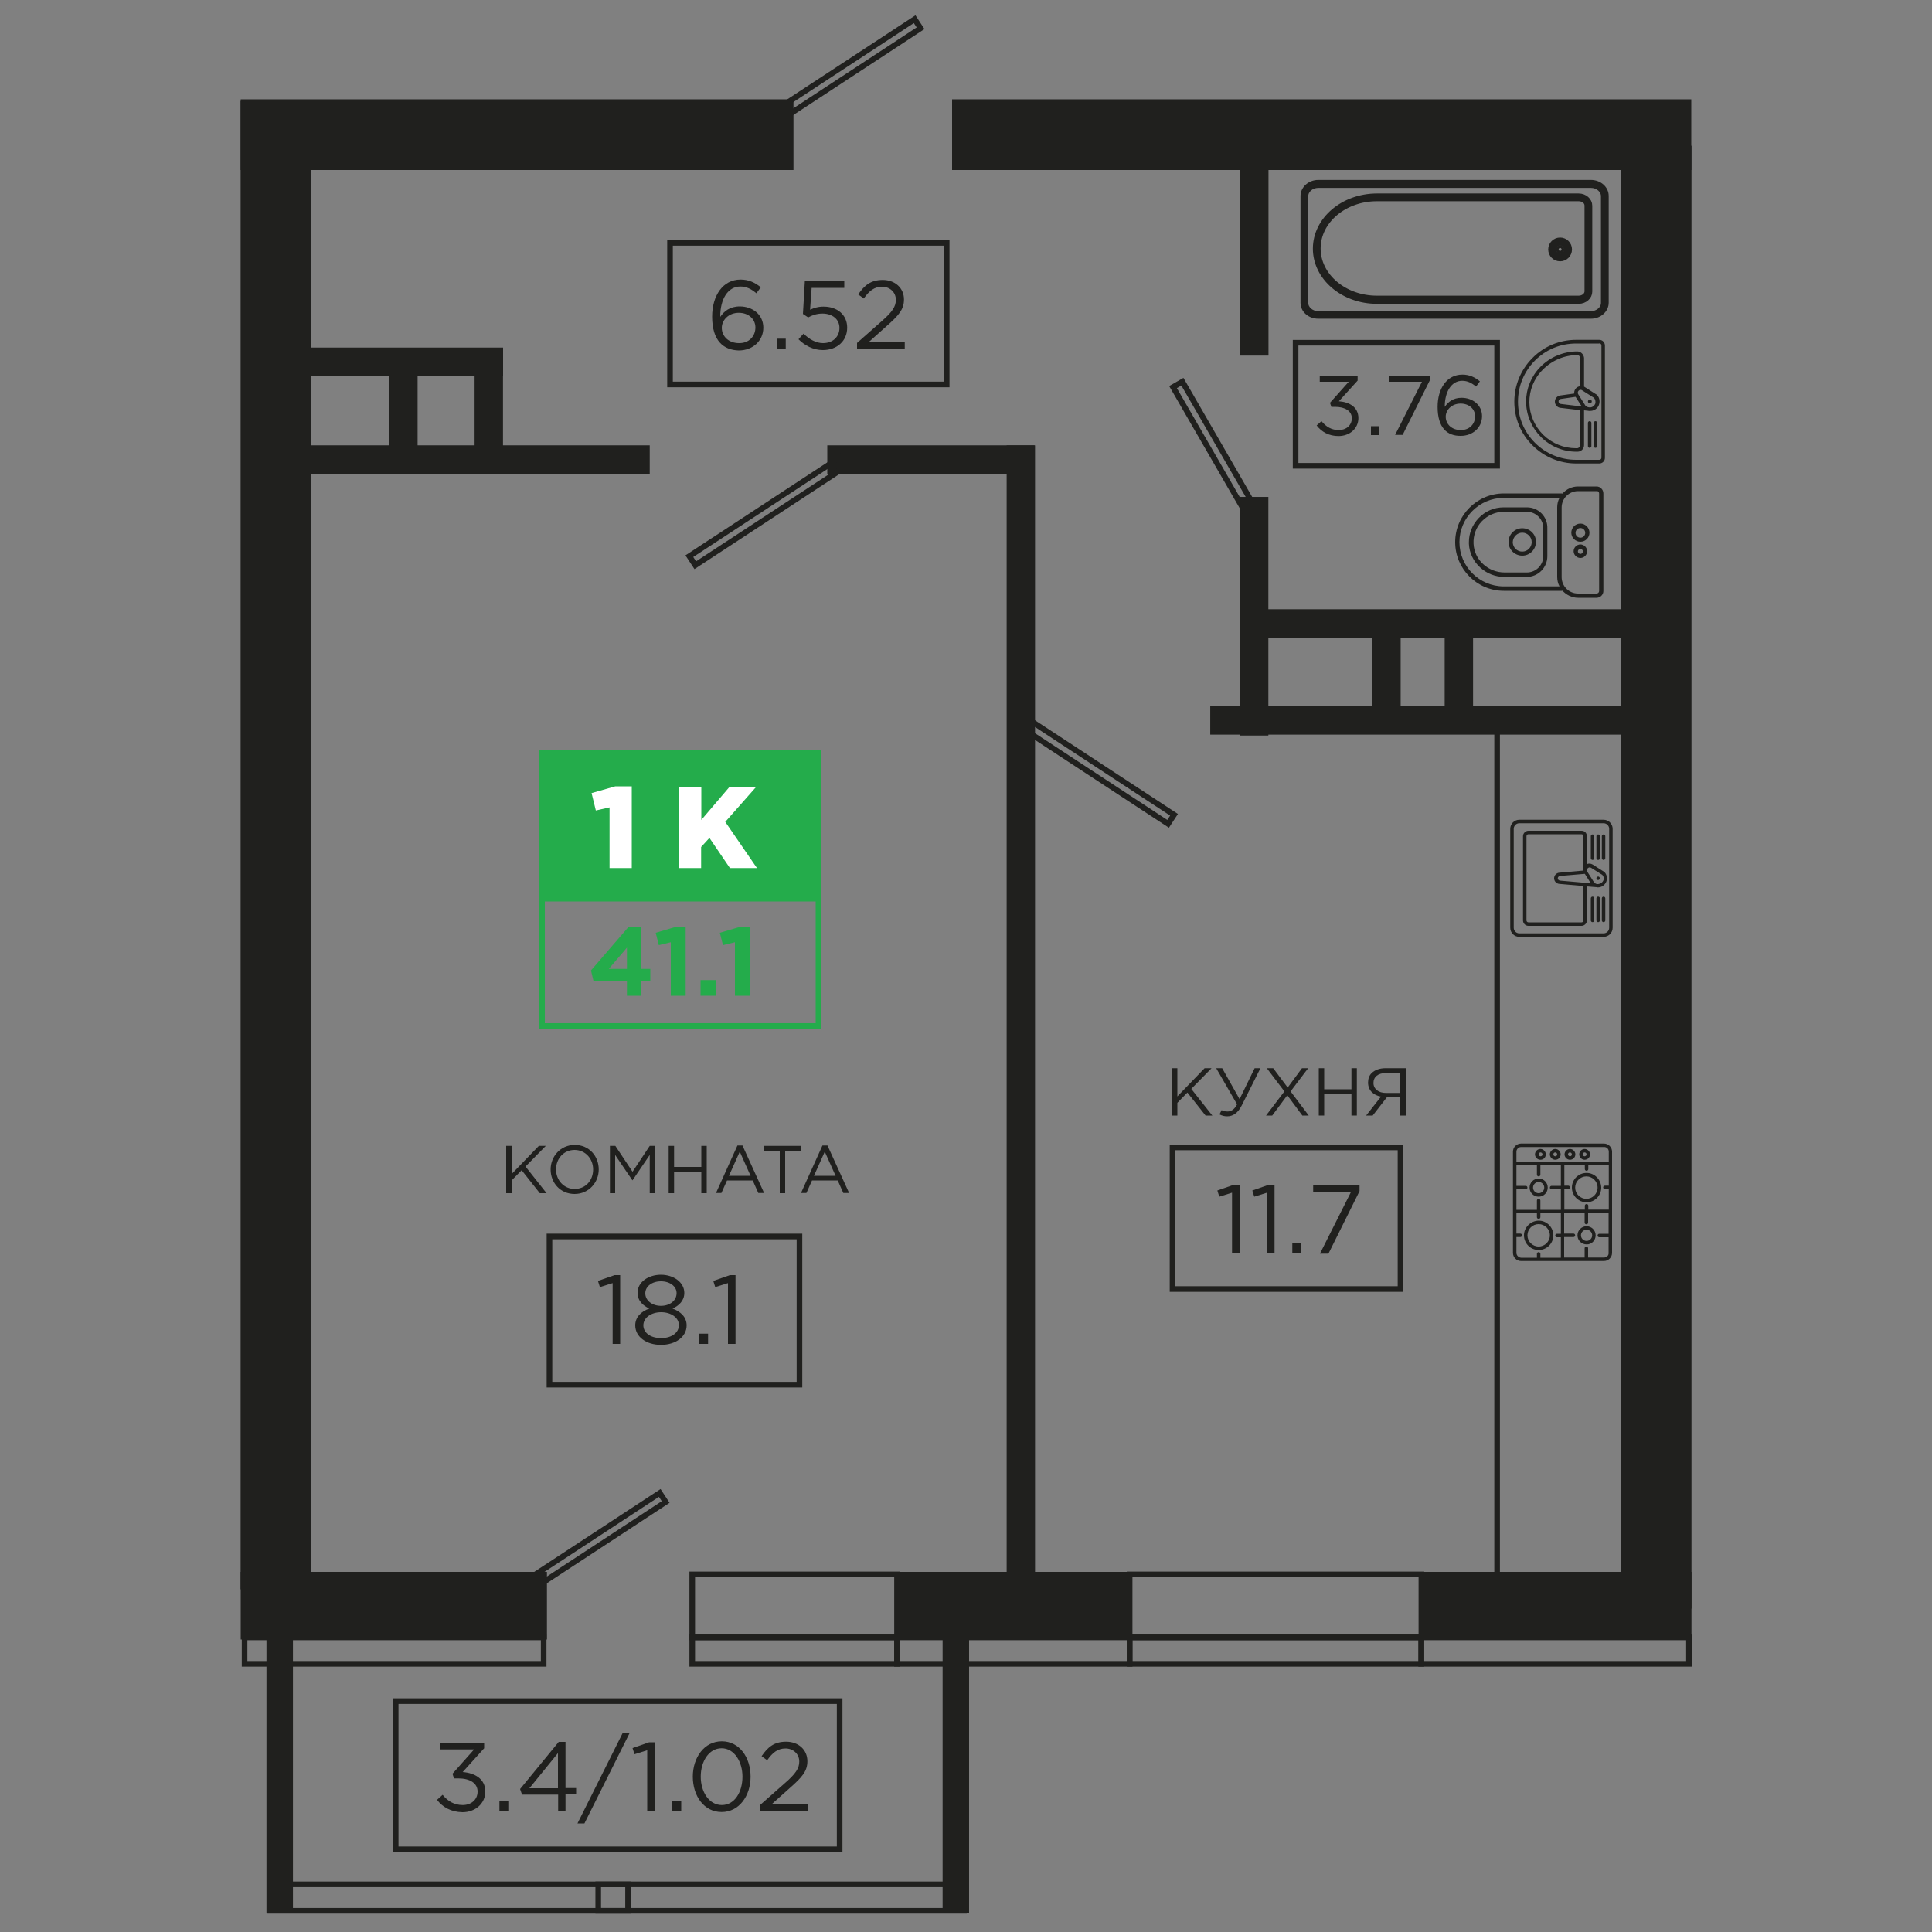 <?xml version="1.0" encoding="utf-8"?>
<!-- Generator: Adobe Illustrator 20.1.0, SVG Export Plug-In . SVG Version: 6.00 Build 0)  -->
<svg version="1.1" id="Слой_1" xmlns="http://www.w3.org/2000/svg" xmlns:xlink="http://www.w3.org/1999/xlink" x="0px" y="0px"
	 viewBox="0 0 1000 1000" style="enable-background:new 0 0 1000 1000;" xml:space="preserve">
<rect x="0" y="0" width="1000" height="1000" fill="#808080" stroke="none"/>
<style type="text/css">
	.st0{fill:#20201E;}
	.st1{fill:none;stroke:#20201E;stroke-width:0.525;stroke-miterlimit:10;}
	.st2{fill:none;stroke:#20201E;stroke-width:0.524;stroke-miterlimit:10;}
	.st3{fill:none;stroke:#20201E;stroke-width:0.556;stroke-miterlimit:10;}
	.st4{fill:none;stroke:#20201E;stroke-width:0.522;stroke-miterlimit:10;}
	.st5{fill:none;stroke:#20201E;stroke-width:0.516;stroke-miterlimit:10;}
	.st6{fill:none;stroke:#20201E;stroke-width:0.462;stroke-miterlimit:10;}
	.st7{fill:none;stroke:#20201E;stroke-width:0.463;stroke-miterlimit:10;}
	.st8{fill:none;stroke:#20201E;stroke-width:0.562;stroke-miterlimit:10;}
	.st9{fill:none;stroke:#20201E;stroke-width:0.55;stroke-miterlimit:10;}
	.st10{fill:none;stroke:#20201E;stroke-width:0.555;stroke-miterlimit:10;}
	.st11{fill:none;stroke:#20201E;stroke-width:0.53;stroke-miterlimit:10;}
	.st12{fill:none;stroke:#20201E;stroke-width:0.559;stroke-miterlimit:10;}
	.st13{fill:none;stroke:#20201E;stroke-width:0.5;stroke-miterlimit:10;}
	.st14{fill:none;stroke:#20201E;stroke-width:0.488;stroke-miterlimit:10;}
	.st15{fill:none;stroke:#20201E;stroke-width:0.489;stroke-miterlimit:10;}
	.st16{fill:#24AC4B;}
	.st17{fill:none;stroke:#24AC4B;stroke-width:0.505;stroke-miterlimit:10;}
	.st18{fill:#24AC4B;stroke:#24AC4B;stroke-width:0.505;stroke-miterlimit:10;}
	.st19{fill:#FFFFFF;}
	.st20{fill:none;stroke:#20201E;stroke-width:0.548;stroke-miterlimit:10;}
	.st21{fill:none;stroke:#20201E;stroke-width:3.024;stroke-miterlimit:10;}
	.st22{fill:none;stroke:#20201E;stroke-width:3.204;stroke-miterlimit:10;}
	.st23{fill:none;stroke:#24AC4B;stroke-width:2.909;stroke-miterlimit:10;}
	.st24{fill:#24AC4B;stroke:#24AC4B;stroke-width:2.909;stroke-miterlimit:10;}
	.st25{fill:none;stroke:#20201E;stroke-width:3.041;stroke-miterlimit:10;}
	.st26{fill:none;stroke:#20201E;stroke-width:3.015;stroke-miterlimit:10;}
	.st27{fill:none;stroke:#20201E;stroke-width:3.019;stroke-miterlimit:10;}
	.st28{fill:none;stroke:#20201E;stroke-width:3.198;stroke-miterlimit:10;}
	.st29{fill:none;stroke:#24AC4B;stroke-width:2.904;stroke-miterlimit:10;}
	.st30{fill:#24AC4B;stroke:#24AC4B;stroke-width:2.904;stroke-miterlimit:10;}
	.st31{fill:none;stroke:#20201E;stroke-width:3.022;stroke-miterlimit:10;}
	.st32{fill:none;stroke:#20201E;stroke-width:3.007;stroke-miterlimit:10;}
	.st33{fill:none;stroke:#20201E;stroke-width:3.186;stroke-miterlimit:10;}
	.st34{fill:none;stroke:#24AC4B;stroke-width:2.893;stroke-miterlimit:10;}
	.st35{fill:#24AC4B;stroke:#24AC4B;stroke-width:2.893;stroke-miterlimit:10;}
	.st36{fill:none;stroke:#20201E;stroke-width:3.002;stroke-miterlimit:10;}
	.st37{fill:none;stroke:#20201E;stroke-width:3.22;stroke-miterlimit:10;}
	.st38{fill:none;stroke:#20201E;stroke-width:3.003;stroke-miterlimit:10;}
	.st39{fill:none;stroke:#20201E;stroke-width:3.181;stroke-miterlimit:10;}
	.st40{fill:none;stroke:#20201E;stroke-width:2.859;stroke-miterlimit:10;}
	.st41{fill:none;stroke:#24AC4B;stroke-width:2.889;stroke-miterlimit:10;}
	.st42{fill:#24AC4B;stroke:#24AC4B;stroke-width:2.889;stroke-miterlimit:10;}
	.st43{fill:none;stroke:#20201E;stroke-width:3.213;stroke-miterlimit:10;}
	.st44{fill:none;stroke:#20201E;stroke-width:3.195;stroke-miterlimit:10;}
	.st45{fill:none;stroke:#20201E;stroke-width:2.973;stroke-miterlimit:10;}
	.st46{fill:none;stroke:#20201E;stroke-width:2.662;stroke-miterlimit:10;}
	.st47{fill:none;stroke:#20201E;stroke-width:3.023;stroke-miterlimit:10;}
	.st48{fill:none;stroke:#24AC4B;stroke-width:2.908;stroke-miterlimit:10;}
	.st49{fill:#24AC4B;stroke:#24AC4B;stroke-width:2.908;stroke-miterlimit:10;}
	.st50{fill:none;stroke:#20201E;stroke-width:3.04;stroke-miterlimit:10;}
	.st51{fill:none;stroke:#20201E;stroke-width:2.696;stroke-miterlimit:10;}
	.st52{fill:none;stroke:#20201E;stroke-width:3.092;stroke-miterlimit:10;}
	.st53{fill:none;stroke:#20201E;stroke-width:3.026;stroke-miterlimit:10;}
	.st54{fill:none;stroke:#20201E;stroke-width:2.887;stroke-miterlimit:10;}
	.st55{fill:none;stroke:#24AC4B;stroke-width:2.778;stroke-miterlimit:10;}
	.st56{fill:#24AC4B;stroke:#24AC4B;stroke-width:2.778;stroke-miterlimit:10;}
	.st57{fill:none;stroke:#20201E;stroke-width:3.014;stroke-miterlimit:10;}
	.st58{fill:none;stroke:#20201E;stroke-width:3.114;stroke-miterlimit:10;}
	.st59{fill:none;stroke:#20201E;stroke-width:2.481;stroke-miterlimit:10;}
	.st60{fill:none;stroke:#24AC4B;stroke-width:2.386;stroke-miterlimit:10;}
	.st61{fill:#24AC4B;stroke:#24AC4B;stroke-width:2.386;stroke-miterlimit:10;}
	.st62{fill:none;stroke:#20201E;stroke-width:2.526;stroke-miterlimit:10;}
	.st63{fill:none;stroke:#20201E;stroke-width:2.922;stroke-miterlimit:10;}
	.st64{fill:none;stroke:#24AC4B;stroke-width:2.812;stroke-miterlimit:10;}
	.st65{fill:#24AC4B;stroke:#24AC4B;stroke-width:2.812;stroke-miterlimit:10;}
	.st66{fill:none;stroke:#20201E;stroke-width:2.931;stroke-miterlimit:10;}
	.st67{fill:none;stroke:#20201E;stroke-width:2.914;stroke-miterlimit:10;}
	.st68{fill:none;stroke:#24AC4B;stroke-width:2.803;stroke-miterlimit:10;}
	.st69{fill:#24AC4B;stroke:#24AC4B;stroke-width:2.803;stroke-miterlimit:10;}
	.st70{fill:none;stroke:#20201E;stroke-width:2.885;stroke-miterlimit:10;}
	.st71{fill:none;stroke:#24AC4B;stroke-width:2.776;stroke-miterlimit:10;}
	.st72{fill:#24AC4B;stroke:#24AC4B;stroke-width:2.776;stroke-miterlimit:10;}
	.st73{fill:none;stroke:#20201E;stroke-width:2.9;stroke-miterlimit:10;}
	.st74{fill:none;stroke:#20201E;stroke-width:2.543;stroke-miterlimit:10;}
	.st75{fill:none;stroke:#24AC4B;stroke-width:2.446;stroke-miterlimit:10;}
	.st76{fill:#24AC4B;stroke:#24AC4B;stroke-width:2.446;stroke-miterlimit:10;}
	.st77{fill:none;stroke:#20201E;stroke-width:2.554;stroke-miterlimit:10;}
</style>
<g>
	<rect x="134.4" y="179.9" class="st0" width="126" height="14.7"/>
	
		<rect x="227.1" y="202.7" transform="matrix(-2.095489e-13 -1 1 -2.095489e-13 42.95 463.101)" class="st0" width="51.9" height="14.7"/>
	
		<rect x="182.9" y="202.7" transform="matrix(-2.095489e-13 -1 1 -2.095489e-13 -1.247 418.904)" class="st0" width="51.9" height="14.7"/>
	<rect x="124.6" y="51.4" class="st0" width="286.1" height="36.6"/>
	<rect x="492.8" y="51.4" class="st0" width="382.6" height="36.6"/>
	
		<rect x="-242.4" y="419.1" transform="matrix(6.123234e-17 -1 1 6.123234e-17 -294.553 580.223)" class="st0" width="770.4" height="36.6"/>
	<rect x="358.3" y="847.5" class="st67" width="106" height="13.7"/>
	<rect x="464.3" y="847.5" class="st67" width="120.4" height="13.7"/>
	<rect x="358.3" y="814.9" class="st67" width="106" height="32.6"/>
	<rect x="584.7" y="847.5" class="st67" width="151" height="13.7"/>
	<rect x="584.7" y="814.9" class="st67" width="151" height="32.6"/>
	
		<rect x="389.3" y="34.9" transform="matrix(0.836 -0.548 0.548 0.836 50.754 245.276)" class="st67" width="93.4" height="5.6"/>
	
		<rect x="257.7" y="797.9" transform="matrix(0.836 -0.548 0.548 0.836 -389.285 298.108)" class="st67" width="93.4" height="5.6"/>
	
		<rect x="520.4" y="395.3" transform="matrix(-0.836 -0.548 0.548 -0.836 823.041 1042.06)" class="st67" width="93.4" height="5.6"/>
	
		<rect x="224.6" y="526.9" transform="matrix(-1.836970e-16 1 -1 -1.836970e-16 1062.64 5.928)" class="st0" width="607.5" height="14.7"/>
	<rect x="137" y="230.5" class="st0" width="199.3" height="14.7"/>
	<rect x="428.2" y="230.5" class="st0" width="107.3" height="14.7"/>
	
		<rect x="350.5" y="261.9" transform="matrix(-0.836 0.548 -0.548 -0.836 874.495 268.245)" class="st67" width="93.4" height="5.6"/>
	<g>
		<rect x="346.8" y="125.7" class="st67" width="143.2" height="73.3"/>
		<g>
			<g>
				<path class="st0" d="M368.6,163.9c0-10.8,5.5-19.2,14.7-19.2c4.2,0,7.4,1.5,10.5,4l-2.3,3.1c-2.6-2.2-5.1-3.5-8.3-3.5
					c-6.4,0-10.4,6.4-10.4,15.5v0.2c1.9-2.8,4.9-5.4,10.1-5.4c6.6,0,12.2,4.2,12.2,11c0,6.8-5.5,11.8-12.7,11.8
					C374.5,181.2,368.6,176.4,368.6,163.9z M391,169.5c0-4.3-3.5-7.6-8.6-7.6c-5.3,0-8.8,3.8-8.8,7.8c0,4.5,3.7,7.9,8.9,7.9
					C387.6,177.7,391,174.1,391,169.5z"/>
				<path class="st0" d="M402.1,175.3h4.6v5.3h-4.6V175.3z"/>
				<path class="st0" d="M413.3,175.6l2.6-2.9c3.1,3,6.5,4.9,10.1,4.9c5.1,0,8.5-3.3,8.5-7.9c0-4.4-3.6-7.4-8.8-7.4
					c-3,0-5.4,0.9-7.4,2l-2.7-1.8l1-17.2H437v3.7h-16.9l-0.8,11.3c2.1-0.9,4-1.6,7-1.6c6.9,0,12.2,4.1,12.2,10.9
					c0,6.9-5.3,11.6-12.6,11.6C420.9,181.2,416.5,178.8,413.3,175.6z"/>
				<path class="st0" d="M443.5,177.6l12.8-11.3c5.5-4.8,7.4-7.6,7.4-11.1c0-4.1-3.3-6.8-7.1-6.8c-4,0-6.7,2.1-9.5,6.1l-2.9-2.1
					c3.2-4.7,6.5-7.5,12.7-7.5c6.4,0,11,4.2,11,10.1c0,5.2-2.8,8.3-8.9,13.7l-9.4,8.4h18.7v3.6h-24.7V177.6z"/>
			</g>
		</g>
	</g>
	<rect x="606.9" y="593.9" class="st67" width="118" height="73.3"/>
	<g>
		<g>
			<path class="st0" d="M637.8,617.3l-6.7,2.1l-1-3.2l8.6-3h2.9v35.6h-3.9V617.3z"/>
			<path class="st0" d="M655.9,617.3l-6.7,2.1l-1-3.2l8.6-3h2.9v35.6h-3.9V617.3z"/>
			<path class="st0" d="M668.9,643.5h4.6v5.3h-4.6V643.5z"/>
			<path class="st0" d="M699.2,617.1h-19.5v-3.6h24v3l-16.1,32.4h-4.4L699.2,617.1z"/>
		</g>
	</g>
	<g>
		<g>
			<path class="st0" d="M606.6,552.9h2.8v14.6l14.1-14.6h3.6l-10.5,10.7l10.9,13.8H624l-9.4-11.9l-5.2,5.3v6.6h-2.8V552.9z"/>
			<path class="st0" d="M631.2,576.8l1.1-2.2c1,0.5,1.8,0.7,3.1,0.7c1.7,0,3.5-0.9,4.9-3.7l-10.8-18.7h3.1l9,16l7.8-16h3l-9.7,19.3
				c-2,4-4.6,5.6-7.5,5.6C633.8,577.8,632.5,577.5,631.2,576.8z"/>
			<path class="st0" d="M664.8,564.9l-9.1-12h3.3l7.5,10l7.4-10h3.2l-9.1,12l9.4,12.5h-3.3l-7.8-10.5l-7.8,10.5h-3.2L664.8,564.9z"
				/>
			<path class="st0" d="M682.6,552.9h2.8v10.9h14.1v-10.9h2.8v24.5h-2.8v-11h-14.1v11h-2.8V552.9z"/>
			<path class="st0" d="M714.8,567.6c-3.9-0.7-6.7-3.2-6.7-7.3c0-1.9,0.6-3.7,1.9-4.9c1.5-1.5,4-2.5,7.1-2.5h10.5v24.5h-2.8V568h-7
				l-7.3,9.4h-3.4L714.8,567.6z M724.8,565.7v-10.3h-7.5c-4,0-6.4,2-6.4,5.1c0,3.2,2.7,5.2,6.4,5.2H724.8z"/>
		</g>
	</g>
	<rect x="284.4" y="640" class="st67" width="129.4" height="76.7"/>
	<g>
		<g>
			<path class="st0" d="M317.2,664.1l-6.7,2.1l-1-3.2l8.6-3h2.9v35.6h-3.9V664.1z"/>
			<path class="st0" d="M328.8,686c0-4.2,3-7.2,7.3-8.7c-3.3-1.5-6.1-4-6.1-8.2c0-5.5,5.6-9.3,12.1-9.3s12.1,3.9,12.1,9.4
				c0,4.1-2.8,6.6-6.1,8.1c4.2,1.6,7.3,4.4,7.3,8.7c0,6-5.8,10.1-13.3,10.1C334.6,696.1,328.8,692,328.8,686z M351.4,685.9
				c0-3.9-4.1-6.7-9.2-6.7s-9.2,2.8-9.2,6.8c0,3.6,3.4,6.6,9.2,6.6C347.9,692.6,351.4,689.6,351.4,685.9z M350.2,669.3
				c0-3.5-3.5-6.1-8.1-6.1s-8.1,2.6-8.1,6.2c0,3.8,3.6,6.5,8.1,6.5C346.6,675.9,350.2,673.3,350.2,669.3z"/>
			<path class="st0" d="M361.9,690.3h4.6v5.3h-4.6V690.3z"/>
			<path class="st0" d="M376.9,664.1l-6.7,2.1l-1-3.2l8.6-3h2.9v35.6h-3.9V664.1z"/>
		</g>
	</g>
	<g>
		<g>
			<path class="st0" d="M262,593.1h2.8v14.6l14.1-14.6h3.6l-10.5,10.7l10.9,13.8h-3.5l-9.4-11.9l-5.2,5.3v6.6H262V593.1z"/>
			<path class="st0" d="M285,605.3c0-6.7,5.1-12.7,12.5-12.7c7.4,0,12.4,5.8,12.4,12.7c0,6.7-5.1,12.7-12.5,12.7
				S285,612.2,285,605.3z M307,605.3c0-5.6-4.1-10.1-9.6-10.1c-5.6,0-9.6,4.5-9.6,10.1c0,5.6,4.1,10.1,9.6,10.1
				C303.1,615.4,307,611,307,605.3z"/>
			<path class="st0" d="M315.7,593.1h2.8l8.9,13.4l8.9-13.4h2.8v24.5h-2.8v-19.8l-8.9,13.1h-0.1l-8.9-13.1v19.8h-2.7V593.1z"/>
			<path class="st0" d="M346.1,593.1h2.8V604H363v-10.9h2.8v24.5H363v-11h-14.1v11h-2.8V593.1z"/>
			<path class="st0" d="M381.7,592.9h2.6l11.2,24.6h-3l-2.9-6.5h-13.3l-2.9,6.5h-2.8L381.7,592.9z M388.5,608.6l-5.6-12.5l-5.6,12.5
				H388.5z"/>
			<path class="st0" d="M403.6,595.6h-8.2v-2.5h19.2v2.5h-8.2v22h-2.8V595.6z"/>
			<path class="st0" d="M425.7,592.9h2.6l11.2,24.6h-3l-2.9-6.5h-13.3l-2.9,6.5h-2.8L425.7,592.9z M432.5,608.6l-5.6-12.5l-5.6,12.5
				H432.5z"/>
		</g>
	</g>
	<g>
		<g>
			<g>
				<path class="st16" d="M324.5,507.8h-17.3l-1.3-5.5l19.4-22.5h6.6v21.7h4.7v6.3h-4.7v7.6h-7.4V507.8z M324.5,501.5v-11l-9.4,11
					H324.5z"/>
				<path class="st16" d="M347.2,487.7l-6.2,1.5l-1.6-6.4l10.2-3h5.3v35.6h-7.7V487.7z"/>
				<path class="st16" d="M362.6,507.3h8.2v8.1h-8.2V507.3z"/>
				<path class="st16" d="M380.4,487.7l-6.2,1.5l-1.6-6.4l10.2-3h5.3v35.6h-7.7V487.7z"/>
			</g>
		</g>
		<rect x="280.6" y="389.5" class="st68" width="143" height="141.5"/>
		<rect x="280.5" y="389.5" class="st69" width="143" height="75.7"/>
		<g>
			<path class="st19" d="M315.5,417.9l-7.1,1.6l-2.2-9l12.3-3.5h8.5v42.3h-11.5V417.9z"/>
			<path class="st19" d="M351.4,407.4H363v17l14.5-17h13.8l-15.9,18l16.4,23.9h-14l-10.6-15.6l-4.3,4.7v10.9h-11.6V407.4z"/>
		</g>
	</g>
	
		<rect x="139.9" y="975.2" transform="matrix(-1 -1.224647e-16 1.224647e-16 -1 464.984 1964.218)" class="st67" width="185.2" height="13.7"/>
	
		<rect x="309.7" y="975.2" transform="matrix(-1 -1.224647e-16 1.224647e-16 -1 808.636 1964.218)" class="st67" width="189.3" height="13.7"/>
	
		<rect x="68.6" y="907.3" transform="matrix(-1.836970e-16 1 -1 -1.836970e-16 1058.933 769.413)" class="st0" width="152.2" height="13.7"/>
	
		<rect x="418.6" y="907.3" transform="matrix(-1.836970e-16 1 -1 -1.836970e-16 1408.896 419.45)" class="st0" width="152.2" height="13.7"/>
	<g>
		<rect x="204.8" y="880.5" class="st67" width="229.8" height="76.7"/>
		<g>
			<g>
				<path class="st0" d="M226.2,931.6l2.9-2.6c2.7,3.3,6,5.3,10.4,5.3c4.3,0,7.7-2.7,7.7-7c0-4.4-4.1-6.8-9.9-6.8H235l-0.8-2.4
					l11.2-12.6H228V902h22.6v2.9l-11.1,12.3c6.2,0.5,11.7,3.5,11.7,10.1c0,6.3-5.3,10.7-11.8,10.7
					C233.5,937.9,229.1,935.4,226.2,931.6z"/>
				<path class="st0" d="M258.5,932h4.6v5.3h-4.6V932z"/>
				<path class="st0" d="M288.8,928.9h-18.6l-1-2.9l20-24.4h3.5v23.9h5.5v3.3h-5.5v8.4h-3.8V928.9z M288.8,925.6v-18.2L274,925.6
					H288.8z"/>
				<path class="st0" d="M322.3,897h3.6l-23.4,46.8h-3.6L322.3,897z"/>
				<path class="st0" d="M335.1,905.9l-6.7,2.1l-1-3.2l8.6-3h2.9v35.6h-3.9V905.9z"/>
				<path class="st0" d="M348,932h4.6v5.3H348V932z"/>
				<path class="st0" d="M358.6,919.6c0-9.9,5.9-18.3,15-18.3c9.1,0,14.9,8.3,14.9,18.3c0,9.9-5.9,18.3-15,18.3
					C364.4,937.9,358.6,929.6,358.6,919.6z M384.3,919.6c0-7.7-4.2-14.7-10.8-14.7c-6.6,0-10.8,6.8-10.8,14.7
					c0,7.7,4.2,14.7,10.9,14.7C380.3,934.3,384.3,927.5,384.3,919.6z"/>
				<path class="st0" d="M393.5,934.2l12.8-11.3c5.5-4.8,7.4-7.6,7.4-11.1c0-4.1-3.3-6.8-7.1-6.8c-4,0-6.7,2.1-9.5,6.1l-2.9-2.1
					c3.2-4.7,6.5-7.5,12.7-7.5c6.4,0,11,4.2,11,10.1c0,5.2-2.8,8.3-8.9,13.7l-9.4,8.4h18.7v3.6h-24.7V934.2z"/>
			</g>
		</g>
	</g>
	
		<rect x="587.5" y="115" transform="matrix(6.123234e-17 -1 1 6.123234e-17 526.865 771.555)" class="st0" width="123.5" height="14.7"/>
	
		<rect x="587.5" y="311.6" transform="matrix(6.123234e-17 -1 1 6.123234e-17 330.207 968.212)" class="st0" width="123.5" height="14.7"/>
	
		<rect x="626.5" y="365.6" transform="matrix(-1 4.488220e-11 -4.488220e-11 -1 1480.624 745.842)" class="st0" width="227.7" height="14.7"/>
	
		<rect x="641.8" y="315.4" transform="matrix(-1 4.494926e-11 -4.494926e-11 -1 1486.115 645.431)" class="st0" width="202.4" height="14.7"/>
	
		<rect x="728.1" y="338.6" transform="matrix(4.494076e-11 1 -1 4.494076e-11 1101.056 -409.047)" class="st0" width="53.8" height="14.7"/>
	
		<rect x="690.7" y="338.6" transform="matrix(4.473736e-11 1 -1 4.473736e-11 1063.576 -371.566)" class="st0" width="53.8" height="14.7"/>
	<g>
		<g>
			<g>
				<path class="st67" d="M674.6,156.7v-55.3c0-3.7,3.5-6.8,7.7-6.8h141.2c4.2,0,7.7,3,7.7,6.8v55.3c0,3.7-3.5,6.8-7.7,6.8H682.3
					C678,163.5,674.6,160.5,674.6,156.7z M682.3,95.8c-3.6,0-6.6,2.6-6.6,5.7v55.3c0,3.1,3,5.7,6.6,5.7h141.2c3.6,0,6.6-2.6,6.6-5.7
					v-55.3c0-3.1-3-5.7-6.6-5.7H682.3z"/>
			</g>
			<g>
				<path class="st67" d="M681,128.7c0-14.9,14.2-27.1,31.7-27.1h104.4c3.1,0,5.6,2.2,5.6,4.9v44.4c0,2.7-2.5,4.9-5.6,4.9H712.7
					C695.2,155.8,681,143.6,681,128.7z M712.7,102.7c-16.9,0-30.6,11.6-30.6,25.9c0,14.3,13.7,25.9,30.6,25.9h104.4
					c2.5,0,4.5-1.7,4.5-3.7v-44.4c0-2.1-2-3.7-4.5-3.7H712.7z"/>
			</g>
			<g>
				<path class="st67" d="M802.8,129.1c0-2.6,2.1-4.7,4.7-4.7c2.6,0,4.7,2.1,4.7,4.7c0,2.6-2.1,4.7-4.7,4.7
					C804.9,133.8,802.8,131.7,802.8,129.1z M803.9,129.1c0,2,1.6,3.6,3.6,3.6c2,0,3.6-1.6,3.6-3.6c0-2-1.6-3.6-3.6-3.6
					C805.5,125.5,803.9,127.1,803.9,129.1z M806.8,129.1c0-0.4,0.3-0.7,0.7-0.7c0.4,0,0.7,0.3,0.7,0.7c0,0.4-0.3,0.7-0.7,0.7
					C807.1,129.8,806.8,129.5,806.8,129.1z M807,129.1c0,0.2,0.2,0.4,0.4,0.4c0.2,0,0.4-0.2,0.4-0.4c0-0.2-0.2-0.4-0.4-0.4
					C807.2,128.7,807,128.9,807,129.1z"/>
			</g>
		</g>
	</g>
	<g>
		<g>
			<path class="st0" d="M826.4,251.8h-9.6c-3.2,0-6.1,1.4-8.1,3.7c-0.1,0-0.2-0.1-0.3-0.1h-30c-13.9,0-25.2,11.3-25.2,25.2
				s11.3,25.2,25.2,25.2h30c0.1,0,0.2,0,0.3-0.1c2,2.2,4.9,3.7,8.1,3.7h9.6c1.9,0,3.5-1.6,3.5-3.5v-50.5
				C829.9,253.4,828.3,251.8,826.4,251.8z M807.2,257.7c-0.8,1.5-1.2,3.1-1.2,4.9v36c0,1.8,0.4,3.4,1.2,4.9h-28.9
				c-12.6,0-22.9-10.3-22.9-22.9s10.3-22.9,22.9-22.9H807.2z M826.4,254.1c0.7,0,1.3,0.6,1.3,1.3v50.5c0,0.7-0.6,1.3-1.3,1.3h-9.6
				c-4.7,0-8.5-3.8-8.5-8.5v-36c0-4.7,3.8-8.5,8.5-8.5H826.4z"/>
		</g>
		<g>
			<path class="st0" d="M790.3,262.6h-12c-5,0-9.6,2-13,5.6c-3.2,3.4-5,7.7-5,12.4c0,0.3,0,0.6,0,0.9c0.2,4.6,2.3,9,5.8,12.2
				c3.5,3.2,7.9,4.9,12.6,4.9h11.5c5.9,0,10.7-4.8,10.7-10.7v-14.4C801.1,267.4,796.3,262.6,790.3,262.6z M790.3,264.9
				c4.7,0,8.5,3.8,8.5,8.5v14.4c0,4.7-3.8,8.5-8.5,8.5h-11.5c-4.1,0-8.1-1.5-11.1-4.3c-3.1-2.8-4.8-6.6-5-10.6
				c-0.2-4.3,1.3-8.5,4.3-11.6c3-3.1,7-4.9,11.4-4.9H790.3z"/>
		</g>
		<g>
			<path class="st0" d="M787.9,273.4c-3.9,0-7.1,3.2-7.1,7.1c0,3.9,3.2,7.1,7.1,7.1s7.1-3.2,7.1-7.1
				C795.1,276.6,791.9,273.4,787.9,273.4z M787.9,275.7c2.7,0,4.9,2.2,4.9,4.9c0,2.7-2.2,4.9-4.9,4.9c-2.7,0-4.9-2.2-4.9-4.9
				C783.1,277.9,785.3,275.7,787.9,275.7z"/>
		</g>
		<g>
			<path class="st0" d="M818,281.8c-1.9,0-3.5,1.6-3.5,3.5c0,1.9,1.6,3.5,3.5,3.5c1.9,0,3.5-1.6,3.5-3.5
				C821.5,283.4,819.9,281.8,818,281.8z M818,284.1c0.7,0,1.3,0.6,1.3,1.3c0,0.7-0.6,1.3-1.3,1.3c-0.7,0-1.3-0.6-1.3-1.3
				C816.7,284.7,817.3,284.1,818,284.1z"/>
		</g>
		<g>
			<path class="st0" d="M818,271c-2.6,0-4.7,2.1-4.7,4.7c0,2.6,2.1,4.7,4.7,4.7c2.6,0,4.7-2.1,4.7-4.7
				C822.7,273.2,820.6,271,818,271z M818,273.3c1.4,0,2.5,1.1,2.5,2.5c0,1.4-1.1,2.5-2.5,2.5c-1.4,0-2.5-1.1-2.5-2.5
				C815.5,274.4,816.6,273.3,818,273.3z"/>
		</g>
	</g>
	<g>
		<g>
			<path class="st0" d="M827.8,175.9h-12c-8.5,0-16.6,3.3-22.6,9.4c-6,6-9.4,14.1-9.4,22.6c0,8.5,3.3,16.6,9.4,22.6
				c6,6,14.1,9.4,22.6,9.4h12c1.6,0,2.9-1.3,2.9-2.9v-58.1C830.7,177.2,829.4,175.9,827.8,175.9z M827.8,177.7
				c0.6,0,1.1,0.5,1.1,1.1v58.1c0,0.6-0.5,1.1-1.1,1.1h-12c-8,0-15.6-3.1-21.3-8.8c-5.7-5.7-8.8-13.2-8.8-21.3v0
				c0-8,3.1-15.6,8.8-21.3c5.7-5.7,13.2-8.8,21.3-8.8H827.8z"/>
		</g>
		<g>
			<path class="st0" d="M816.4,181.9c-7.1,0-14.1,2.9-19.1,8c-4.8,4.9-7.4,11.3-7.4,17.9c0,0.1,0,0.3,0,0.4
				c0.1,6.8,2.9,13.2,7.8,18.1c4.9,4.8,11.4,7.5,18.2,7.5h0.6c1.9,0,3.4-1.5,3.4-3.4v-18l2,0.2c0.3,0.1,0.7,0.1,1,0.1
				c0.1,0,0.1,0,0.2,0c1.2,0,2.5-0.5,3.4-1.4c1.9-1.9,1.9-5.1,0-7c0,0-0.1-0.1-0.2-0.1l-6.1-3.9c-0.1-0.1-0.2-0.1-0.3-0.2v-14.9
				C819.7,183.4,818.2,181.9,816.4,181.9z M825,210c-0.6,0.6-1.3,0.9-2.1,0.9l-0.8-0.1c-0.5-0.1-1-0.4-1.4-0.7l-3.8-6
				c-0.4-0.6-0.3-1.4,0.2-1.9c0.4-0.4,0.9-0.5,1.3-0.4c0.1,0,0.2,0.1,0.3,0.1c0.1,0,0.2,0.1,0.3,0.2l6,3.8c0.5,0.6,0.8,1.3,0.8,2.1
				C825.9,208.7,825.6,209.4,825,210z M818.7,210.4l-10.8-1.3c-0.7-0.1-1.2-0.6-1.2-1.3c0-0.7,0.5-1.2,1.2-1.3l7.6-1.1L818.7,210.4z
				 M816.4,183.8c0.8,0,1.5,0.7,1.5,1.5v14.6c-0.8,0.1-1.5,0.4-2.1,1c-0.7,0.7-1,1.5-1,2.4c0,0.1,0,0.3,0,0.4l-7.2,1
				c-1.6,0.2-2.8,1.6-2.8,3.2c0,1.6,1.2,3,2.8,3.2l10.2,1.2v18.2c0,0.8-0.7,1.5-1.5,1.5h-0.6c-6.4,0-12.3-2.5-16.9-6.9
				c-4.5-4.5-7.1-10.4-7.2-16.7c-0.1-6.3,2.3-12.4,6.9-17C803.3,186.5,809.8,183.8,816.4,183.8z"/>
		</g>
		<g>
			<path class="st0" d="M821.9,207.8c0-0.2,0.1-0.5,0.3-0.7c0.2-0.2,0.4-0.3,0.7-0.3c0.2,0,0.5,0.1,0.7,0.3c0.2,0.2,0.3,0.4,0.3,0.7
				c0,0.2-0.1,0.5-0.3,0.7c-0.2,0.2-0.4,0.3-0.7,0.3c-0.2,0-0.5-0.1-0.7-0.3C822,208.3,821.9,208.1,821.9,207.8z"/>
		</g>
		<g>
			<path class="st0" d="M824.9,230.9v-12c0-0.5,0.4-0.9,0.9-0.9s0.9,0.4,0.9,0.9v12c0,0.5-0.4,0.9-0.9,0.9S824.9,231.4,824.9,230.9z
				"/>
		</g>
		<g>
			<path class="st0" d="M821.9,230.9v-12c0-0.5,0.4-0.9,0.9-0.9c0.5,0,0.9,0.4,0.9,0.9v12c0,0.5-0.4,0.9-0.9,0.9
				C822.3,231.8,821.9,231.4,821.9,230.9z"/>
		</g>
	</g>
	<rect x="588.8" y="232.1" transform="matrix(0.5 0.866 -0.866 0.5 518.606 -428.386)" class="st67" width="83" height="5.6"/>
	<g>
		<rect x="670.6" y="177.4" class="st67" width="104.3" height="63.7"/>
		<g>
			<g>
				<path class="st0" d="M681.5,220.2l2.5-2.2c2.4,2.9,5.2,4.6,9,4.6c3.7,0,6.7-2.4,6.7-6.1c0-3.8-3.6-5.9-8.6-5.9h-2l-0.7-2.1
					l9.7-10.9h-15v-3.1h19.6v2.5l-9.7,10.7c5.4,0.4,10.1,3,10.1,8.7c0,5.5-4.6,9.3-10.3,9.3C687.8,225.7,684,223.5,681.5,220.2z"/>
				<path class="st0" d="M709.6,220.6h4v4.6h-4V220.6z"/>
				<path class="st0" d="M736,197.6h-16.9v-3.2H740v2.6l-14,28.1h-3.9L736,197.6z"/>
				<path class="st0" d="M744.1,210.6c0-9.4,4.7-16.7,12.8-16.7c3.7,0,6.4,1.3,9.1,3.5l-2,2.7c-2.3-1.9-4.4-3-7.2-3
					c-5.5,0-9,5.6-9,13.4v0.1c1.7-2.5,4.3-4.7,8.7-4.7c5.7,0,10.6,3.7,10.6,9.5c0,5.9-4.8,10.2-11,10.2
					C749.1,225.7,744.1,221.5,744.1,210.6z M763.5,215.5c0-3.8-3.1-6.6-7.5-6.6c-4.6,0-7.7,3.3-7.7,6.8c0,3.9,3.2,6.9,7.8,6.9
					C760.6,222.6,763.5,219.5,763.5,215.5z"/>
			</g>
		</g>
	</g>
	<g>
		<line class="st67" x1="774.9" y1="375.2" x2="774.9" y2="825.2"/>
		<g>
			<g>
				<g>
					<path class="st0" d="M830,424.3h-43.6c-2.6,0-4.7,2.1-4.7,4.7v51.2c0,2.6,2.1,4.7,4.7,4.7H830c2.6,0,4.7-2.1,4.7-4.7V429
						C834.7,426.4,832.6,424.3,830,424.3z M830,426.1c1.6,0,2.9,1.3,2.9,2.9v51.2c0,1.6-1.3,2.9-2.9,2.9h-43.6
						c-1.6,0-2.9-1.3-2.9-2.9V429c0-1.6,1.3-2.9,2.9-2.9H830z"/>
				</g>
				<g>
					<path class="st0" d="M818.6,430h-27.5c-1.5,0-2.8,1.3-2.8,2.8v43.6c0,1.5,1.2,2.8,2.8,2.8h27.5c1.5,0,2.8-1.3,2.8-2.8v-17.6
						l5,0.4c0.2,0,0.4,0.1,0.6,0.1l0,0c0.1,0,0.1,0,0.2,0c1.2,0,2.3-0.5,3.2-1.4c1.8-1.8,1.8-4.8,0-6.6c0,0-0.1-0.1-0.2-0.1
						l-5.8-3.7c-1-0.6-2.1-0.7-3.1-0.2v-14.5C821.4,431.2,820.2,430,818.6,430z M829.2,456.7c-0.5,0.5-1.3,0.8-2,0.9l-0.6,0
						c-0.5-0.1-1-0.4-1.4-0.7l-3.6-5.7c-0.4-0.6-0.3-1.3,0.2-1.8c0.5-0.5,1.2-0.6,1.8-0.2l5.7,3.6c0.5,0.5,0.8,1.2,0.8,2
						C830.1,455.4,829.8,456.1,829.2,456.7z M823.4,457.2l-16-1.4c-0.6-0.1-1.1-0.6-1.1-1.2c0-0.6,0.5-1.1,1.1-1.2l12.9-1.1
						L823.4,457.2z M818.6,431.8c0.6,0,1,0.5,1,1v16.6c0,0,0,0,0,0.1c-0.1,0.3-0.1,0.5-0.1,0.8c0,0.1,0,0.2,0,0.3l-12.4,1.1
						c-1.5,0.1-2.7,1.4-2.7,2.9c0,1.5,1.2,2.8,2.7,2.9l12.5,1.1v17.8c0,0.6-0.5,1-1,1h-27.5c-0.6,0-1-0.5-1-1v-43.6c0-0.6,0.5-1,1-1
						H818.6z"/>
				</g>
				<g>
					<path class="st0" d="M829.1,476.4V465c0-0.5,0.4-0.9,0.9-0.9s0.9,0.4,0.9,0.9v11.4c0,0.5-0.4,0.9-0.9,0.9
						S829.1,476.9,829.1,476.4z"/>
				</g>
				<g>
					<path class="st0" d="M826.3,476.4V465c0-0.5,0.4-0.9,0.9-0.9c0.5,0,0.9,0.4,0.9,0.9v11.4c0,0.5-0.4,0.9-0.9,0.9
						C826.7,477.3,826.3,476.9,826.3,476.4z"/>
				</g>
				<g>
					<path class="st0" d="M823.4,476.4V465c0-0.5,0.4-0.9,0.9-0.9s0.9,0.4,0.9,0.9v11.4c0,0.5-0.4,0.9-0.9,0.9
						S823.4,476.9,823.4,476.4z"/>
				</g>
				<g>
					<path class="st0" d="M829.1,444.2v-11.4c0-0.5,0.4-0.9,0.9-0.9s0.9,0.4,0.9,0.9v11.4c0,0.5-0.4,0.9-0.9,0.9
						S829.1,444.7,829.1,444.2z"/>
				</g>
				<g>
					<path class="st0" d="M826.3,444.2v-11.4c0-0.5,0.4-0.9,0.9-0.9c0.5,0,0.9,0.4,0.9,0.9v11.4c0,0.5-0.4,0.9-0.9,0.9
						C826.7,445.1,826.3,444.7,826.3,444.2z"/>
				</g>
				<g>
					<path class="st0" d="M823.4,444.2v-11.4c0-0.5,0.4-0.9,0.9-0.9s0.9,0.4,0.9,0.9v11.4c0,0.5-0.4,0.9-0.9,0.9
						S823.4,444.7,823.4,444.2z"/>
				</g>
				<g>
					<path class="st0" d="M826.3,454.6c0-0.2,0.1-0.5,0.3-0.6c0.2-0.2,0.4-0.3,0.6-0.3c0.2,0,0.5,0.1,0.6,0.3
						c0.2,0.2,0.3,0.4,0.3,0.6c0,0.2-0.1,0.5-0.3,0.6c-0.2,0.2-0.4,0.3-0.6,0.3s-0.5-0.1-0.6-0.3
						C826.4,455.1,826.3,454.8,826.3,454.6z"/>
				</g>
			</g>
		</g>
		<g>
			<g>
				<path class="st0" d="M834.4,648.5v-52.4c0-2.3-1.9-4.2-4.2-4.2h-42.9c-2.3,0-4.2,1.9-4.2,4.2v52.4c0,2.3,1.9,4.2,4.2,4.2h42.9
					C832.5,652.7,834.4,650.8,834.4,648.5z M822.1,605.1v-2h10.6v10.6h-2c-0.5,0-0.9,0.4-0.9,0.9c0,0.5,0.4,0.9,0.9,0.9h2v10.6
					h-10.6v-2c0-0.5-0.4-0.9-0.9-0.9c-0.5,0-0.9,0.4-0.9,0.9v2h-10.6v-10.6h2c0.5,0,0.9-0.4,0.9-0.9c0-0.5-0.4-0.9-0.9-0.9h-2v-10.6
					h10.6v2c0,0.5,0.4,0.9,0.9,0.9C821.7,606,822.1,605.6,822.1,605.1z M807.9,603.2v10.6h-4.8c-0.5,0-0.9,0.4-0.9,0.9
					c0,0.5,0.4,0.9,0.9,0.9h4.8v10.6h-10.6v-4.8c0-0.5-0.4-0.9-0.9-0.9c-0.5,0-0.9,0.4-0.9,0.9v4.8h-10.6v-10.6h4.8
					c0.5,0,0.9-0.4,0.9-0.9c0-0.5-0.4-0.9-0.9-0.9h-4.8v-10.6h10.6v4.8c0,0.5,0.4,0.9,0.9,0.9c0.5,0,0.9-0.4,0.9-0.9v-4.8H807.9z
					 M830.2,650.9h-8.2v-4.8c0-0.5-0.4-0.9-0.9-0.9c-0.5,0-0.9,0.4-0.9,0.9v4.8h-10.6v-10.6h4.8c0.5,0,0.9-0.4,0.9-0.9
					c0-0.5-0.4-0.9-0.9-0.9h-4.8V628h10.6v4.8c0,0.5,0.4,0.9,0.9,0.9c0.5,0,0.9-0.4,0.9-0.9V628h10.6v10.6h-4.8
					c-0.5,0-0.9,0.4-0.9,0.9c0,0.5,0.4,0.9,0.9,0.9h4.8v8.2C832.7,649.8,831.6,650.9,830.2,650.9z M784.9,648.5v-8.2h2
					c0.5,0,0.9-0.4,0.9-0.9c0-0.5-0.4-0.9-0.9-0.9h-2V628h10.6v2c0,0.5,0.4,0.9,0.9,0.9c0.5,0,0.9-0.4,0.9-0.9v-2h10.6v10.6h-2
					c-0.5,0-0.9,0.4-0.9,0.9c0,0.5,0.4,0.9,0.9,0.9h2v10.6h-10.6v-2c0-0.5-0.4-0.9-0.9-0.9c-0.5,0-0.9,0.4-0.9,0.9v2h-8.2
					C786,650.9,784.9,649.8,784.9,648.5z M832.7,596.1v5.3h-47.8v-5.3c0-1.3,1.1-2.4,2.4-2.4h42.9
					C831.6,593.6,832.7,594.7,832.7,596.1z"/>
			</g>
			<g>
				<path class="st0" d="M788.8,639.4c0,4.2,3.4,7.6,7.6,7.6c4.2,0,7.6-3.4,7.6-7.6s-3.4-7.6-7.6-7.6
					C792.2,631.9,788.8,635.3,788.8,639.4z M790.6,639.4c0-3.2,2.6-5.8,5.8-5.8c3.2,0,5.8,2.6,5.8,5.8s-2.6,5.8-5.8,5.8
					C793.2,645.2,790.6,642.6,790.6,639.4z"/>
			</g>
			<g>
				<path class="st0" d="M821.2,607.1c-4.2,0-7.6,3.4-7.6,7.6c0,4.2,3.4,7.6,7.6,7.6c4.2,0,7.6-3.4,7.6-7.6
					C828.7,610.5,825.3,607.1,821.2,607.1z M826.9,614.7c0,3.2-2.6,5.8-5.8,5.8c-3.2,0-5.8-2.6-5.8-5.8c0-3.2,2.6-5.8,5.8-5.8
					C824.3,608.9,826.9,611.5,826.9,614.7z"/>
			</g>
			<g>
				<path class="st0" d="M801.1,614.7c0-2.6-2.1-4.7-4.7-4.7c-2.6,0-4.7,2.1-4.7,4.7c0,2.6,2.1,4.7,4.7,4.7
					C799,619.4,801.1,617.3,801.1,614.7z M799.3,614.7c0,1.6-1.3,2.9-2.9,2.9c-1.6,0-2.9-1.3-2.9-2.9s1.3-2.9,2.9-2.9
					C798,611.8,799.3,613.1,799.3,614.7z"/>
			</g>
			<g>
				<path class="st0" d="M825.9,639.4c0-2.6-2.1-4.7-4.7-4.7c-2.6,0-4.7,2.1-4.7,4.7s2.1,4.7,4.7,4.7
					C823.8,644.2,825.9,642,825.9,639.4z M824.1,639.4c0,1.6-1.3,2.9-2.9,2.9c-1.6,0-2.9-1.3-2.9-2.9c0-1.6,1.3-2.9,2.9-2.9
					C822.8,636.5,824.1,637.8,824.1,639.4z"/>
			</g>
			<g>
				<path class="st0" d="M807.8,597.5c0-1.5-1.3-2.8-2.8-2.8s-2.8,1.3-2.8,2.8c0,1.5,1.3,2.8,2.8,2.8S807.8,599.1,807.8,597.5z
					 M806,597.5c0,0.6-0.5,1-1,1c-0.6,0-1-0.5-1-1c0-0.6,0.5-1,1-1C805.5,596.5,806,597,806,597.5z"/>
			</g>
			<g>
				<path class="st0" d="M800.1,597.5c0-1.5-1.3-2.8-2.8-2.8c-1.5,0-2.8,1.3-2.8,2.8c0,1.5,1.3,2.8,2.8,2.8
					C798.9,600.3,800.1,599.1,800.1,597.5z M798.4,597.5c0,0.6-0.5,1-1,1c-0.6,0-1-0.5-1-1c0-0.6,0.5-1,1-1
					C797.9,596.5,798.4,597,798.4,597.5z"/>
			</g>
			<g>
				<path class="st0" d="M823,597.5c0-1.5-1.3-2.8-2.8-2.8s-2.8,1.3-2.8,2.8c0,1.5,1.3,2.8,2.8,2.8S823,599.1,823,597.5z
					 M821.2,597.5c0,0.6-0.5,1-1,1c-0.6,0-1-0.5-1-1c0-0.6,0.5-1,1-1C820.8,596.5,821.2,597,821.2,597.5z"/>
			</g>
			<g>
				<path class="st0" d="M815.4,597.5c0-1.5-1.3-2.8-2.8-2.8s-2.8,1.3-2.8,2.8c0,1.5,1.3,2.8,2.8,2.8S815.4,599.1,815.4,597.5z
					 M813.6,597.5c0,0.6-0.5,1-1,1s-1-0.5-1-1c0-0.6,0.5-1,1-1S813.6,597,813.6,597.5z"/>
			</g>
		</g>
	</g>
	<rect x="734.9" y="813.6" class="st0" width="140.6" height="35"/>
	<rect x="463.7" y="813.6" class="st0" width="122.3" height="35"/>
	<rect x="124.6" y="813.6" class="st0" width="158.5" height="35"/>
	
		<rect x="478.6" y="435.8" transform="matrix(6.123234e-17 -1 1 6.123234e-17 403.101 1311.228)" class="st0" width="757.2" height="36.6"/>
	<rect x="735.6" y="847.5" class="st67" width="138.6" height="13.7"/>
	<rect x="126.6" y="847.5" class="st67" width="154.8" height="13.7"/>
</g>
</svg>
